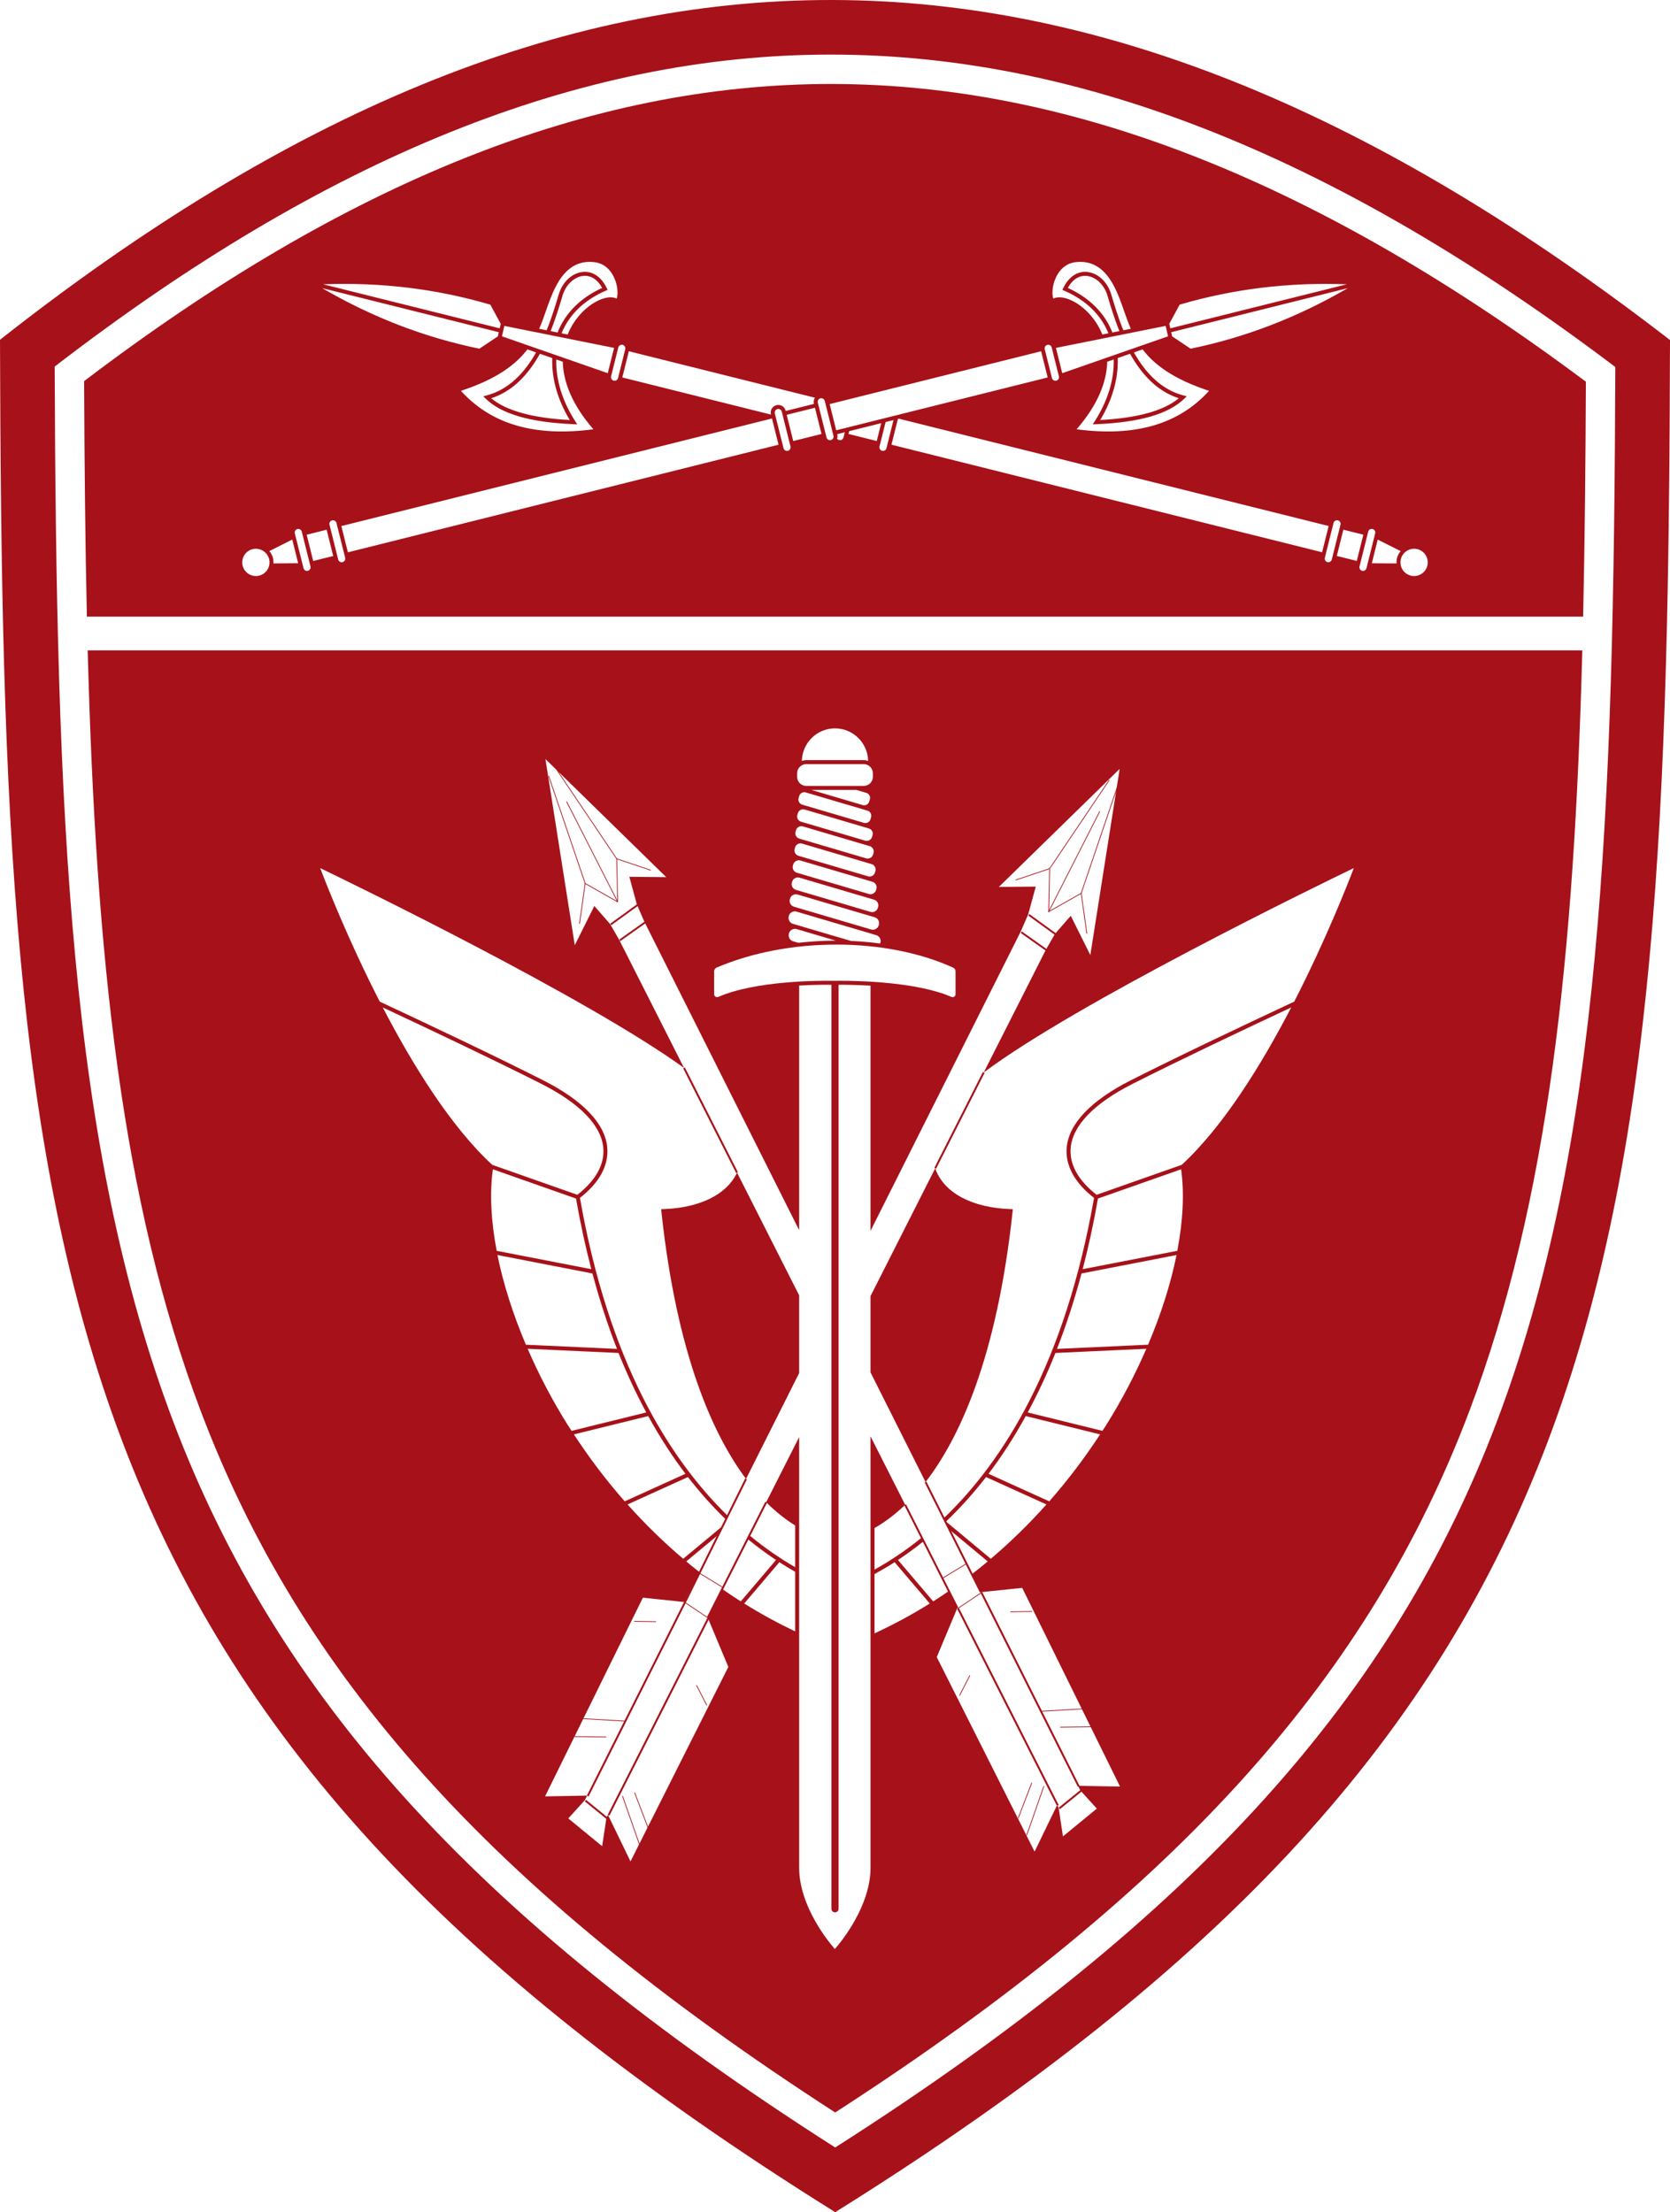 <?xml version="1.0" encoding="UTF-8"?>
<!DOCTYPE svg PUBLIC "-//W3C//DTD SVG 1.1//EN" "http://www.w3.org/Graphics/SVG/1.1/DTD/svg11.dtd">
<!-- Creator: CorelDRAW 2019 (64-Bit) -->
<svg xmlns="http://www.w3.org/2000/svg" xml:space="preserve" width="172.771mm" height="228.905mm" version="1.1" style="shape-rendering:geometricPrecision; text-rendering:geometricPrecision; image-rendering:optimizeQuality; fill-rule:evenodd; clip-rule:evenodd"
viewBox="0 0 16665.15 22079.76"
 xmlns:xlink="http://www.w3.org/1999/xlink">
 <defs>
  <style type="text/css">
   <![CDATA[
    .str1 {stroke:#A71119;stroke-width:19.29;stroke-miterlimit:22.926}
    .str0 {stroke:#A71119;stroke-width:7.35;stroke-miterlimit:22.926}
    .fil3 {fill:none}
    .fil1 {fill:none;fill-rule:nonzero}
    .fil0 {fill:#A71119}
    .fil2 {fill:#A71119;fill-rule:nonzero}
   ]]>
  </style>
 </defs>
 <g id="Слой_x0020_1">
  <path class="fil0" d="M-0 3391.26c5758.46,-4536.63 10830.03,-4507.58 16665.15,2.69 -24.18,9310.99 -447.08,13765.08 -8330.44,18685.81 -7887.47,-4921.79 -8310.5,-9375.8 -8334.71,-18688.5zm8303.82 -2846.47l0 0c-2522.6,-3.68 -5055.34,1031.3 -7758.21,3113.95 15.74,4459.79 140.6,7774.97 1183.62,10531.11 1023.39,2704.39 2960.94,4920.16 6605.4,7244.21 3642.54,-2323.52 5578.99,-4539.03 6601.91,-7243.13 1042.26,-2755.35 1167.26,-6069.64 1183.02,-10527.65 -2739.63,-2072.03 -5291.64,-3114.85 -7815.74,-3118.49z"/>
  <path class="fil0" d="M866.92 6154.73l0 0zm12712.64 -3331.5l0 0zm-12712.64 3331.5l14931.33 0c16.59,-744.83 24.04,-1525.27 27.4,-2345.04 -2643.18,-1974.41 -5100.91,-2968.02 -7521.83,-2971.55 -2418.59,-3.5 -4856.99,982.33 -7464.34,2965.99 3.37,821.79 10.81,1604.09 27.44,2350.6zm2357.84 -3317.3l1761.84 439.62 10.29 -44.76 -103.68 -191.48c-539.74,-158.39 -1087.34,-224.48 -1668.45,-203.38zm7272.8 936.07c2.27,9.26 8.09,17.03 16.32,21.97 8.15,4.89 17.88,6.44 26.94,4.08 9.25,-2.31 17.07,-8.1 22.01,-16.32 5,-8.24 6.44,-17.87 4.1,-27.09l-71.9 -288.07c-2.27,-9.24 -8.1,-17.03 -16.32,-21.99 -5.63,-3.42 -12,-5.18 -18.38,-5.18 -2.86,0 -5.76,0.39 -8.64,1.08 -9.17,2.29 -17,8.12 -21.92,16.34 -5.02,8.24 -6.45,17.86 -4.12,27.09l71.92 288.09zm-2267.17 228.09c-2.25,-9.22 -8.08,-17 -16.32,-21.93 -5.61,-3.42 -12,-5.17 -18.37,-5.17 -2.88,0 -5.75,0.38 -8.63,1.05 -9.2,2.31 -17,8.1 -21.95,16.36 -5,8.22 -6.42,17.83 -4.1,27.05l86.73 347.48c2.25,9.23 8.08,17.05 16.32,21.98 8.16,4.96 17.75,6.27 27,4.1 19.13,-4.79 30.85,-24.26 26.05,-43.42l-86.73 -347.5zm-428.89 107.06c-2.27,-9.21 -8.1,-17.03 -16.32,-21.97 -5.63,-3.44 -12,-5.17 -18.38,-5.17 -2.86,0 -5.76,0.38 -8.64,1.05 -9.17,2.3 -17,8.1 -21.92,16.32 -5.02,8.22 -6.45,17.85 -4.12,27.09l86.73 347.48c2.27,9.23 8.09,17.03 16.32,21.97 8.09,4.97 17.69,6.24 27.02,4.12 9.26,-2.33 17.05,-8.16 21.99,-16.42 4.96,-8.22 6.39,-17.8 4.06,-26.95l0 -0.04 -86.73 -347.48zm-4789.99 1197.59c-4.03,-16.26 -18.68,-27.12 -34.72,-27.12 -2.85,0 -5.75,0.36 -8.67,1.07 -9.21,2.3 -17.03,8.08 -21.97,16.34 -4.94,8.24 -6.4,17.84 -4.1,27.05l86.73 347.5c4.79,19.13 24.16,30.98 43.39,26.09 9.23,-2.31 17.03,-8.12 21.98,-16.36 4.94,-8.22 6.41,-17.85 4.1,-27.09l-86.73 -347.48zm346.15 -86.35c-4.04,-16.25 -18.66,-27.16 -34.71,-27.16 -2.88,0 -5.77,0.36 -8.67,1.07 -19.13,4.8 -30.87,24.26 -26.09,43.43l86.73 347.46c2.29,9.21 8.07,17.03 16.36,21.97 8.26,5.02 17.79,6.39 27.07,4.12 19.1,-4.79 30.82,-24.28 26.06,-43.44l-86.74 -347.44zm-671.98 360.47c-15.44,-61.83 -71.12,-103.24 -132.14,-103.24 -10.91,0 -21.93,1.29 -32.93,4.04 -35.32,8.82 -65.12,30.85 -83.82,62.04 -18.73,31.18 -24.2,67.8 -15.39,103.07 8.8,35.32 30.85,65.08 62.03,83.82 31.17,18.68 67.74,24.2 103.08,15.4 72.87,-18.21 117.33,-92.3 99.16,-165.14zm5593.66 -1547.21l65.31 261.75 2110.34 -527.42 -65.31 -261.59 -2110.34 527.26zm-146.7 36.63l-282.17 70.5 65.33 261.8 282.17 -70.51 -65.33 -261.79zm-5157.25 1551.77l-58.93 -236.1 -228.67 115.05c17.02,20.24 29.91,43.78 36.5,70.19 4.37,17.53 5.19,35.24 4.2,52.77l246.9 -1.91zm4728.37 -1444.61l-4297.41 1073.71 65.41 262.11 4297.33 -1074 -65.33 -261.81zm-4444.1 1110.34l-199.44 49.83 65.41 262.14 199.47 -49.85 -65.44 -262.13zm7277.49 -1814.94l63.01 252.4 1055.9 -367.92 -23.92 -104.1 -1094.98 219.62zm1226.41 502.61c-222.33,-71.08 -376.26,-246.88 -486.43,-443.98l-123.36 42.98c8.07,199.52 -51.78,415.26 -174.67,618.39 372.7,-20.02 636.24,-93.06 784.46,-217.4zm-921.29 -1221.21c-74.59,-6.09 -140.41,36.48 -186.35,119.98 217.59,99.32 369.47,252.47 444.84,444.99l69.67 -13.97c-52.24,-130.45 -90.07,-256.8 -119.74,-356.32 -32.02,-107.41 -117.71,-187.45 -208.42,-194.69zm560.22 733.57l-87.11 30.35c111.41,197 267.47,369.74 493.09,428.87l34.07 8.95 -25.23 24.58c-156.23,152.12 -442.2,235.18 -874.33,253.92l-38.38 1.63 20.75 -32.28c129.5,-201.51 194.09,-416.91 188.89,-615.6l-65.15 22.71c-4.76,198.13 -91.14,427.82 -305.7,674.22 584.68,76.99 1017.77,-48.63 1322.03,-383.52 -356,-117.45 -546.48,-260.72 -662.94,-413.83zm-543.9 -367.13c58.82,61.04 108.1,134.71 141.95,218.63l60.63 -12.16c-74.67,-185.07 -225.21,-331.52 -440.5,-425.05l-18.98 -8.24 9.06 -18.65c52.85,-109.79 138.21,-168.58 234.66,-160.68 108.4,8.68 206.23,98.29 243.4,223.01 29.85,100.21 68.23,228.23 121.41,359.71l74.39 -14.92c-25.49,-58.93 -46.49,-118.21 -67.07,-177.14 -28.16,-80.97 -57.37,-164.65 -98.59,-244.51 -94.52,-183.44 -220.47,-263.06 -385.56,-243.61 -143.63,16.98 -197.86,146.01 -214.53,200.72 -21.51,70.78 -18.91,135.3 -7.26,163.3 79.89,-40.94 228.86,17.17 346.99,139.58zm2591.56 -244.19l-1762.68 439.84 9.6 41.79 184.55 122.79c550.92,-113.81 1065.35,-312.68 1568.53,-604.42zm-1781.88 356.18l10.31 44.89 1761.72 -439.62c-581.35,-20.85 -1128.95,45.13 -1668.39,203.36l-103.64 191.36zm-5500.69 541.34l71.92 -288.13c2.33,-9.2 0.9,-18.83 -4.12,-27.07 -4.93,-8.22 -12.73,-14.05 -21.92,-16.34 -18.93,-4.56 -38.61,6.94 -43.41,26.11l-71.84 288.05c-2.32,9.26 -0.9,18.85 4.04,27.09 4.94,8.22 12.75,14.02 21.93,16.32 9.33,2.25 18.93,0.81 27.08,-4.08 8.25,-4.94 14.05,-12.76 16.32,-21.95zm2262.83 540.81l-76.15 19.03 1.51 6.13c3.34,13.33 1.73,26.33 -1.85,38.69 4.95,7 11.82,12.24 20.09,14.32 19.61,4.77 38.67,-6.84 43.39,-26.04l13.01 -52.13zm485.85 -121.39l-78.62 19.65 -60.78 243.54 0 -0.02c-2.32,9.21 -0.9,18.85 4.12,27.07 4.94,8.24 12.76,14.03 21.93,16.32 19.12,4.77 38.66,-6.85 43.4,-26.07l69.95 -280.48zm4806.84 1130.61c4.79,-19.13 -6.93,-38.56 -26.05,-43.37 -19.2,-4.59 -38.6,6.93 -43.4,26.01l-86.73 347.56 0 -0.04c-2.33,9.23 -0.9,18.87 4.12,27.09 4.93,8.24 12.73,14.04 21.92,16.36 19.26,4.61 38.61,-7.01 43.41,-26.13l86.73 -347.48zm-346.23 -86.33c2.32,-9.25 0.9,-18.85 -4.04,-27.07 -4.93,-8.24 -12.75,-14.03 -22.01,-16.36 -18.78,-4.69 -38.53,6.89 -43.32,26.05l-86.73 347.48c-4.79,19.17 6.93,38.65 26.05,43.44 19.12,4.79 38.58,-7.03 43.4,-26.13l86.65 -347.42zm767.72 243.94c-11.03,-2.75 -22.14,-4.12 -33.26,-4.12 -24.39,0 -48.39,6.63 -69.85,19.49 -31.2,18.77 -53.2,48.52 -61.97,83.78l0 0.04c-8.85,35.28 -3.44,71.88 15.29,103.08 18.78,31.18 48.47,53.24 83.77,62.05 72.8,18.15 146.98,-26.3 165.16,-99.23 18.17,-72.84 -26.32,-146.91 -99.14,-165.11zm-5350.76 -1257.63l-319.62 79.87 -6.98 28.02 282.09 70.48 44.52 -178.37zm4465.01 1026.66l-4287.65 -1070.96 -11.14 2.77 -63.98 256.57 4297.35 1073.69 65.42 -262.07zm-5565.43 -1114.59c-10.07,-40.46 14.6,-81.56 55.07,-91.64 40.44,-10.25 81.57,14.68 91.65,55.07l0.7 2.82 282.16 -70.52 -0.68 -2.75c-4.87,-19.54 -1.78,-39.84 8.64,-57.17 0.4,-0.66 1.09,-1.01 1.5,-1.67l-1857.02 -463.84 -65.29 261.6 1483.93 370.75 -0.68 -2.64zm6247.43 1435.1c6.57,-26.37 19.45,-49.92 36.44,-70.13l-228.67 -114.66 -58.93 236.13 246.96 1.57c-1.01,-17.58 -0.19,-35.32 4.2,-52.91zm-335.88 -234.04l-199.4 -49.8 -65.37 262.09 199.36 49.81 65.41 -262.1zm-7540 -1611.88l62.94 -252.42 -1094.92 -219.62 -23.9 104.1 1055.88 367.94zm-1163.44 250.18c148.26,124.33 411.74,197.37 784.42,217.4 -122.87,-203.13 -182.69,-418.85 -174.59,-618.36l-123.44 -43.01c-110.19,197.07 -264.08,372.9 -486.39,443.98zm921.33 -1221.21c-90.71,7.24 -176.39,87.29 -208.42,194.69 -29.67,99.52 -67.52,225.85 -119.78,356.3l69.71 13.99c75.36,-192.54 227.3,-345.65 444.84,-444.99 -45.87,-83.5 -111.34,-126.15 -186.35,-119.98zm-276.69 106.45c-41.22,79.84 -70.36,163.54 -98.59,244.47 -20.57,58.93 -41.57,118.25 -67.07,177.17l74.33 14.9c53.2,-131.48 91.6,-259.5 121.49,-359.69 37.16,-124.72 134.98,-214.33 243.38,-223.01 97.08,-7.77 181.81,50.95 234.66,160.68l9.06 18.65 -18.98 8.24c-215.29,93.54 -365.83,239.98 -440.5,425.05l60.61 12.16c33.87,-83.94 83.13,-157.59 141.97,-218.63 118.13,-122.5 267.38,-180.71 346.99,-139.58 11.66,-28 14.25,-92.52 -7.26,-163.3 -16.66,-54.69 -70.89,-183.7 -214.59,-200.72 -165.03,-19.74 -291.04,60.16 -385.51,243.61zm69.85 750.24l-65.16 -22.71c-5.21,198.67 59.43,414.09 188.84,615.6l20.78 32.28 -38.39 -1.63c-432.06,-18.73 -718.03,-101.79 -874.24,-253.92l-25.23 -24.58 34.07 -8.95c225.55,-59.13 381.57,-231.88 492.99,-428.89l-87.04 -30.33c-116.43,153.11 -306.94,296.38 -662.96,413.83 304.26,334.92 737.53,460.62 1322.07,383.52 -214.55,-246.4 -300.94,-476.1 -305.71,-674.22zm-2400.98 -734.42c503.66,291.96 1017.81,490.63 1568.47,604.4l184.59 -122.85 9.6 -41.71 -1762.66 -439.84z"/>
  <path class="fil0" d="M15790.07 6491.28l-14914.91 0c81.14,3050.69 334.41,5495.38 1129,7595.03 985.09,2603.01 2846.75,4748.97 6330.48,6998.39 3481.8,-2248.87 5342.38,-4394.52 6326.93,-6997.29 794.36,-2099.92 1047.48,-4544.94 1128.51,-7596.13zm-7493.32 3338.49l-7.46 0.18 0 -0.99c-58.51,-0.64 -174.35,-0.13 -314.49,7.98l0 2441.3 -1543.43 -3076.18 -75.57 -173.35 -75.52 -277.38 368.3 3.48 -1205.67 -1178.76 292.75 1858.28 195.18 -391.76 157.4 180.3 90.88 158.03 646.82 1277.97c-969.18,-700.37 -3280.38,-1825.33 -3630.99,-1994.6 61.14,160.87 279.72,718.49 594.67,1333.03 482.46,225.63 1154.27,543.79 1632.58,786.13 395.44,200.37 615.94,431.66 637.59,668.83 16.32,178.34 -77.87,352.46 -272.57,504.03 284.47,1621.23 878.39,2591.39 1473.54,3171.66l-18.59 37.06c-126.71,-122.7 -253.33,-262.55 -377.09,-422.51l-602.83 273.59c174.33,195.2 359.9,376.5 555.39,542.22l389.88 -324.25 -44.57 88.86 -314.85 261.85c43.05,35.94 86.55,71.15 130.49,105.59l-150.19 299.32 -412.9 -43.17 -976.31 1983.26 419.58 -7.58 -22.93 45.71 -164.91 181.82 338.07 277.38 42.57 -283.58 15.12 -29.85 225.19 465.39 976.28 -1941.48 -205.64 -491.46 144.82 -286.1c60.89,42.66 122.54,83.92 184.89,123.72l351.62 -413.41c-92.72,-61.47 -187.62,-131.16 -283.52,-210.14l18.35 -36.28c156.58,129.51 310.61,233.99 456.33,318.09l0 -416.4c-89.51,-55.56 -187.5,-130.27 -289.33,-231.62l329.09 -650.23 0 4296.89c0,381.97 287.74,734.23 356.16,812.63 68.42,-78.4 356.15,-430.66 356.15,-812.63l0 -4304.59 345.91 683.42c-108.87,104.34 -213.01,178.85 -306.12,232.04l0 414.87c149.79,-83.34 309.17,-188.2 471.65,-319.86l18.31 36.17c-86.48,69.8 -172.09,132.08 -255.89,187.64l351.62 413.41c52.51,-33.53 104.53,-68.1 156.04,-103.65l85.08 168.1 -205.64 491.45 976.27 1941.48 225.2 -465.39 15.12 29.85 42.57 283.58 338.07 -277.37 -164.91 -181.83 -22.93 -45.71 419.58 7.58 -976.32 -1983.25 -412.89 43.17 -89.95 -179.29c53.61,-41.45 106.57,-84.02 158.85,-127.68l-382.55 -318.17 -56.65 -112.91c603.97,-577.21 1211.37,-1552.05 1500.09,-3197.4 -194.71,-151.57 -288.89,-325.69 -272.6,-504.03 21.67,-237.17 242.17,-468.46 637.61,-668.83 478.35,-242.33 1150.15,-560.5 1632.61,-786.13 314.95,-614.55 533.53,-1172.16 594.67,-1333.03 -358.31,173.02 -2764.63,1344.23 -3693.14,2040.25l620.35 -1225.66 90.88 -158.04 157.39 -180.29 195.18 391.76 292.76 -1858.28 -1205.67 1178.76 368.3 -3.48 -75.52 277.38 -75.57 173.35 -1497.76 2985.14 0 -2447.17c-135.94,-8.07 -250.6,-9.33 -318.78,-9.13l0 9222.81c0,19.77 -15.97,35.83 -35.8,35.83 -19.8,0 -35.79,-16.06 -35.79,-35.83l0 -9221.87zm2659.97 2133.05c-43.86,250.03 -95.04,484.75 -152.5,705.01l944.32 -183.44c56.72,-298.25 71.28,-575.76 37.95,-813.71l-829.76 292.14zm-3511.86 2798.25c-328.06,-438.83 -691.24,-1235.59 -845.07,-2670.67l-2.27 -21.3 21.38 -0.71c365.32,-12.67 635.19,-146.47 736.04,-364.4l619.85 1224.69 0 776.15 -529.94 1056.24zm1887.73 -3099.97c83.97,243.22 364.66,393.81 753.35,407.29l21.39 0.71 -2.27 21.3c-157.55,1469.82 -534.71,2270.1 -868.83,2701.95l-549.12 -1094.42 0 -761.53 645.47 -1275.29zm923.11 2436.58l745.27 183.78c12.88,-20 26.37,-39.46 39.05,-59.66 154.86,-246.94 288.38,-503.41 399.42,-759.56l-907.12 41.78c-86.15,216.17 -179.16,412.85 -276.61,593.66zm428.97 -2641.82c-15.07,164.38 74.71,326.51 258.62,469.47l849.53 -299.08c413.65,-381.69 794.01,-996.34 1092.57,-1571.03 -478.16,223.88 -1122,529.26 -1584.81,763.7 -382.54,193.85 -595.55,414.1 -615.91,636.93zm-136.93 2007.6l909.24 -41.87c129.36,-305.14 226.11,-609.09 283.98,-895.2l-948.31 184.24c-72.76,272.75 -155.14,523.01 -244.92,752.84zm-2770.45 2129.01l-350.63 412.23c164.88,103.42 334.86,195.76 508.39,278.47l0 -595.14c-51.61,-29.33 -104.23,-61 -157.77,-95.56zm1500.93 412.23l-350.63 -412.23c-68.68,44.33 -135.26,82.7 -200.67,118.5l0 591.93c188.45,-87.56 372.89,-186.29 551.3,-298.19zm586.38 -1294.68l606.07 275.06c182.77,-207.67 352.2,-431.24 507.19,-668.29l-741.71 -182.92c-118.33,215.42 -243.16,406.86 -371.55,576.15zm-4116.45 -2747.21l-829.74 -292.14c-33.34,237.95 -18.79,515.46 37.95,813.71l944.3 183.44c-57.46,-220.26 -108.64,-454.98 -152.5,-705.01zm424.42 1541.21l-907.12 -41.78c111.04,256.15 244.56,512.62 399.42,759.56 12.67,20.2 26.17,39.66 39.05,59.66l745.27 -183.78c-97.45,-180.81 -190.47,-377.49 -276.61,-593.66zm-410.98 -1578.68c183.92,-142.96 273.69,-305.09 258.62,-469.47 -20.36,-222.84 -233.37,-443.08 -615.94,-636.93 -462.76,-234.44 -1106.6,-539.82 -1584.76,-763.7 298.57,574.69 678.92,1189.33 1092.57,1571.03l849.51 299.08zm150.64 785.29l-948.29 -184.24c57.87,286.11 154.62,590.06 283.96,895.2l909.24 41.87c-89.77,-229.83 -172.16,-480.08 -244.92,-752.84zm556.52 1423.24l-741.71 182.92c154.99,237.06 324.4,460.62 507.18,668.29l606.07 -275.06c-128.38,-169.29 -253.21,-360.73 -371.54,-576.15zm2176.87 -6219.95l-100.7 -29.72 -448.31 0 513.07 151.45c13.17,3.88 27.09,2.45 39.16,-4.14 12.06,-6.59 20.89,-17.5 24.82,-30.69l6.78 -22.97c3.84,-13.15 2.39,-27.08 -4.18,-39.14 -6.59,-12.1 -17.5,-20.87 -30.64,-24.79zm-26.33 -326.95c15.44,0 30.05,3.16 43.82,8.1 -3.26,-179.79 -150.01,-325.16 -330.54,-325.16 -180.54,0 -327.28,145.39 -330.52,325.18 13.78,-4.96 28.42,-8.12 43.88,-8.12l573.37 0zm-573.37 257.39l573.37 0c50.31,0 91.25,-40.9 91.25,-91.2l0 -35.1c0,-50.33 -40.94,-91.27 -91.25,-91.27l-573.37 0c-50.31,0 -91.25,40.94 -91.25,91.27l0 35.1c0,50.3 40.94,91.2 91.25,91.2zm-132.04 1550.56l52.06 15.37c124.06,-13.85 249.35,-21.61 374.41,-21.83l-390.47 -115.25c-5.83,-1.71 -11.72,-2.59 -17.55,-2.59 -10.16,0 -20.23,2.55 -29.42,7.54 -14.38,7.86 -24.9,20.85 -29.55,36.62 -10.69,36.2 7.96,70.51 40.51,80.14zm-1.29 -174.22l579.3 170.96c98.23,4.2 195.56,12.95 291.46,25.63 0.42,-1.17 1.36,-2.04 1.72,-3.26 10.63,-36.2 -8.03,-70.55 -40.58,-80.14l-62.21 -18.37 -0.12 -0.02 -452.68 -133.61 -280.97 -82.93c-5.84,-1.72 -11.66,-2.55 -17.41,-2.55 -26.61,0 -51.14,17.39 -59.11,44.16 -10.62,36.15 8.03,70.48 40.6,80.12zm10.63 -170.73l770.18 227.34c31.74,9.52 65.61,-8.79 75.01,-40.75l1.77 -6.07c4.53,-15.46 2.83,-31.74 -4.94,-45.89 -7.66,-14.17 -20.42,-24.43 -35.84,-29l-770.26 -227.34c-31.69,-9.29 -65.48,8.8 -74.95,40.72l-1.77 6.07c-9.39,31.92 8.92,65.53 40.8,74.92zm19.12 -168.19l744.56 219.76c31.38,9.36 64.1,-8.7 73.35,-39.9l2.53 -8.58c4.46,-15.04 2.75,-30.98 -4.79,-44.83 -7.54,-13.87 -20.02,-23.96 -35.17,-28.42l-744.46 -219.76c-31.27,-9.19 -64.18,8.74 -73.43,39.94l-2.41 8.35c-9.25,31.3 8.63,64.22 39.84,73.43zm9.4 -171.09l718.77 212.14c14.68,4.4 30.44,2.79 44.01,-4.61 13.57,-7.41 23.44,-19.61 27.84,-34.42l3.23 -10.94c8.97,-30.51 -8.58,-62.73 -39.08,-71.75l-56.21 -16.59 -0.02 0 -662.58 -195.57c-5.39,-1.61 -10.95,-2.4 -16.42,-2.4 -9.53,0 -18.93,2.4 -27.56,7.06 -13.57,7.41 -23.45,19.6 -27.85,34.39l-3.22 10.93c-8.97,30.55 8.58,62.75 39.08,71.76zm16.79 -168.89l692.99 204.54c14.67,4.31 29.89,2.66 43.05,-4.56 13.31,-7.21 22.9,-19.17 27.22,-33.63l3.92 -13.29c8.78,-29.89 -8.37,-61.43 -38.19,-70.25l-65.13 -19.2c-0.02,-0.02 -0.04,-0.02 -0.04,-0.02l-243.55 -71.88 -384.36 -113.43c-5.35,-1.57 -10.69,-2.33 -15.97,-2.33 -24.4,0 -46.95,15.96 -54.3,40.56l-3.84 13.25c-8.84,29.93 8.31,61.43 38.19,70.25zm7.75 -171.58l667.28 196.97c29.22,8.6 60.06,-8.05 68.7,-37.37l4.68 -15.72c8.56,-29.22 -8.24,-60 -37.44,-68.64l-520.58 -153.65 -146.74 -43.3c-29.33,-8.66 -60.05,8.2 -68.68,37.39l-4.51 15.66c-4.26,14.19 -2.67,29.13 4.4,42.08 7.04,12.96 18.7,22.39 32.89,26.57zm17.07 -168.8l641.57 189.38c28.32,8.31 58.54,-7.92 67.13,-36.52l5.35 -18.12c4.03,-13.85 2.53,-28.46 -4.4,-41.1 -6.93,-12.69 -18.31,-21.91 -32.16,-25.99l-499.96 -147.56 -141.63 -41.8c-28.86,-8.63 -58.59,7.97 -67.09,36.54l-5.35 18.1c-8.35,28.55 8.03,58.67 36.54,67.08zm11.72 -170.36l615.86 181.76c13.59,4.07 27.85,2.55 40.13,-4.24 12.39,-6.72 21.38,-17.87 25.43,-31.4l5.97 -20.5c8.3,-27.94 -7.68,-57.32 -35.58,-65.57l-615.8 -181.76c-5.01,-1.47 -10,-2.17 -14.94,-2.17 -22.76,0 -43.88,14.89 -50.67,37.81l-5.97 20.5c-8.3,27.94 7.69,57.32 35.58,65.57zm304.4 1758.34l9.33 0.14 4.94 -0.14c13.43,-0.21 32.63,-0.41 56.63,-0.41 207.87,0 778.13,14.27 1114.06,161.45 9.2,4.06 19.2,3.22 27.57,-2.25 8.52,-5.59 13.46,-14.71 13.46,-25.03l0 -228.3c0,-16.08 -9.54,-30.45 -24.9,-37.4 -674.15,-306.19 -1644.45,-306 -2359.59,0.15 -14.86,6.4 -24.48,21 -24.48,37.24l0 228.3c0,10.32 4.94,19.44 13.46,25.03 8.41,5.47 18.37,6.31 27.62,2.25 374.19,-163.96 1017.07,-162.78 1141.91,-161.04zm1130.78 5397.19l446.98 371.74c195.48,-165.72 381.06,-347.02 555.38,-542.22l-602.82 -273.59c-131.07,169.41 -265.36,316.26 -399.54,444.07z"/>
  <g>
   <polyline class="fil1 str0" points="10845.96,9318.06 10789.29,8915.89 10465.05,9099.66 10474.5,8669.75 10134.52,8784.15 "/>
  </g>
  <g>
   <line class="fil1 str0" x1="10465.05" y1="9099.66" x2="10975.02" y2= "8097.7" />
  </g>
  <g>
   <line class="fil1 str0" x1="11153.72" y1="7842.82" x2="10789.29" y2= "8915.89" />
  </g>
  <g>
   <line class="fil1 str0" x1="10474.5" y1="8669.75" x2="11069.6" y2= "7785.8" />
  </g>
  <g>
   <polygon class="fil2" points="10530.01,9333.23 10262.45,9139.06 10271.06,9122.64 10538.61,9316.81 "/>
  </g>
  <g>
   <polygon class="fil2" points="10195.42,9295.95 10447.66,9474.79 10439.19,9491.31 10186.95,9312.46 "/>
  </g>
  <g>
   <line class="fil1 str0" x1="6950.23" y1="16820.36" x2="7053.71" y2= "17021.74" />
  </g>
  <g>
   <line class="fil1 str0" x1="6546.59" y1="16185.88" x2="6329.27" y2= "16182.08" />
  </g>
  <g>
   <line class="fil1 str0" x1="6232.22" y1="17177.99" x2="5821.09" y2= "17154.04" />
  </g>
  <g>
   <line class="fil1 str0" x1="5732.9" y1="17333.17" x2="6049.82" y2= "17337.09" />
  </g>
  <g>
   <line class="fil1 str0" x1="6332.72" y1="17891.77" x2="6468.04" y2= "18245.61" />
  </g>
  <g>
   <line class="fil1 str0" x1="6382.97" y1="18414.74" x2="6211.96" y2= "17925.96" />
  </g>
  <g>
   <line class="fil1 str0" x1="7068.85" y1="16150.33" x2="6828.42" y2= "15989.69" />
  </g>
  <g>
   <line class="fil1 str0" x1="7221.39" y1="15848.96" x2="6980.89" y2= "15702.59" />
  </g>
  <line class="fil3 str1" x1="5842.18" y1="17972.1" x2="6057.9" y2= "18147.72" />
  <line class="fil3 str1" x1="5865.1" y1="17926.39" x2="6834.73" y2= "15993.89" />
  <line class="fil3 str1" x1="6073.02" y1="18117.87" x2="7068.86" y2= "16150.32" />
  <g>
   <polyline class="fil1 str0" points="5782.91,9220.11 5839.58,8817.94 6163.82,9001.7 6154.37,8571.8 6494.35,8686.2 "/>
  </g>
  <g>
   <line class="fil1 str0" x1="6163.82" y1="9001.7" x2="5653.85" y2= "7999.75" />
  </g>
  <g>
   <line class="fil1 str0" x1="5475.15" y1="7744.86" x2="5839.58" y2= "8817.94" />
  </g>
  <g>
   <line class="fil1 str0" x1="6154.37" y1="8571.8" x2="5559.27" y2= "7687.86" />
  </g>
  <g>
   <polygon class="fil2" points="6098.86,9235.28 6090.26,9218.86 6357.81,9024.69 6366.42,9041.11 "/>
  </g>
  <g>
   <polygon class="fil2" points="6433.45,9198 6441.92,9214.51 6189.68,9393.35 6181.21,9376.84 "/>
  </g>
  <g>
   <line class="fil1 str0" x1="9678.64" y1="16722.41" x2="9575.16" y2= "16923.79" />
  </g>
  <g>
   <line class="fil1 str0" x1="10082.28" y1="16087.92" x2="10299.6" y2= "16084.13" />
  </g>
  <g>
   <line class="fil1 str0" x1="10396.65" y1="17080.03" x2="10807.78" y2= "17056.09" />
  </g>
  <g>
   <line class="fil1 str0" x1="10895.97" y1="17235.22" x2="10579.05" y2= "17239.13" />
  </g>
  <g>
   <line class="fil1 str0" x1="10296.16" y1="17793.82" x2="10160.83" y2= "18147.65" />
  </g>
  <g>
   <line class="fil1 str0" x1="10245.9" y1="18316.78" x2="10416.91" y2= "17828.01" />
  </g>
  <g>
   <line class="fil1 str0" x1="9560.01" y1="16052.38" x2="9800.45" y2= "15891.75" />
  </g>
  <g>
   <line class="fil1 str0" x1="9407.48" y1="15751.01" x2="9647.98" y2= "15604.64" />
  </g>
  <line class="fil3 str1" x1="10786.69" y1="17874.15" x2="10570.97" y2= "18049.77" />
  <line class="fil3 str1" x1="10763.77" y1="17828.43" x2="9794.14" y2= "15895.93" />
  <line class="fil3 str1" x1="10555.85" y1="18019.92" x2="9560.01" y2= "16052.37" />
  <line class="fil3 str1" x1="9033.02" y1="15019.45" x2="9553.71" y2= "16048.17" />
  <line class="fil3 str1" x1="9236.23" y1="14792.35" x2="9787.83" y2= "15891.74" />
  <line class="fil3 str1" x1="7444.86" y1="14761.07" x2="6834.73" y2= "15993.89" />
  <line class="fil3 str1" x1="7645.71" y1="14993.97" x2="7062.55" y2= "16146.12" />
  <line class="fil3 str1" x1="9332.59" y1="11661.11" x2="9816.77" y2= "10704.51" />
  <line class="fil3 str1" x1="6825.95" y1="10658.87" x2="7354.95" y2= "11703.99" />
 </g>
</svg>
